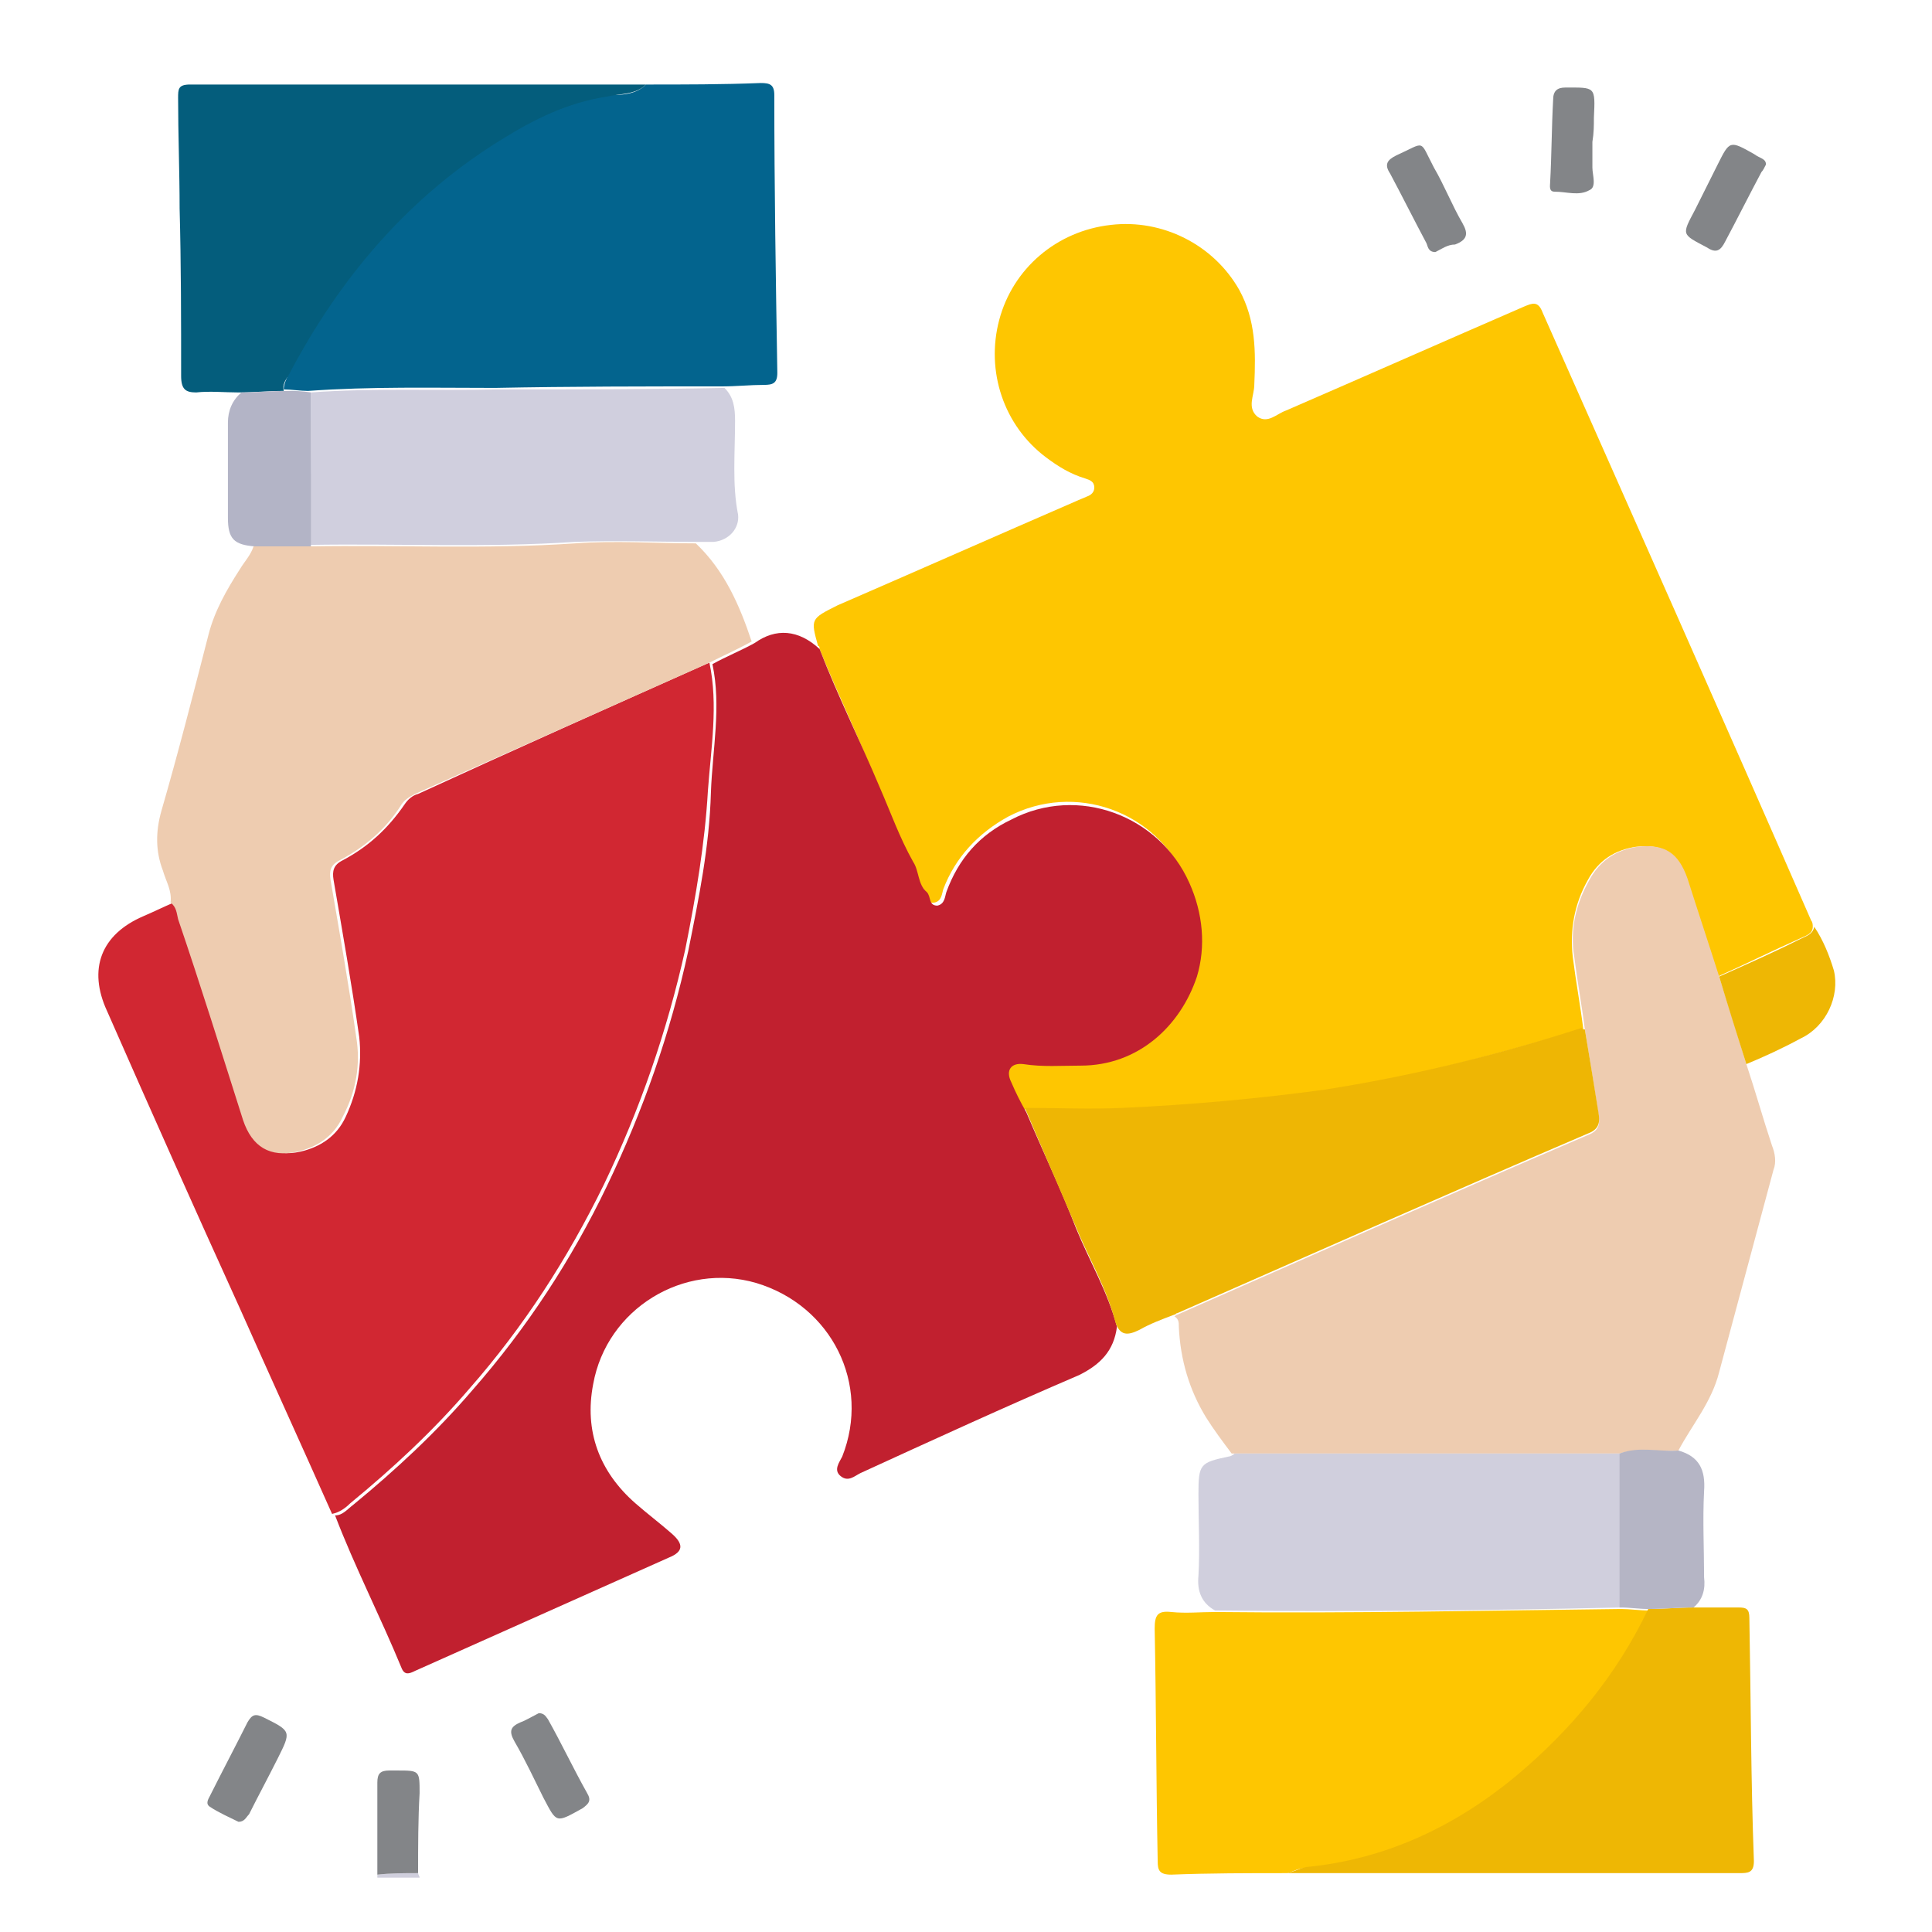 <svg xmlns="http://www.w3.org/2000/svg" xmlns:xlink="http://www.w3.org/1999/xlink" id="Layer_1" x="0px" y="0px" viewBox="0 0 128 128" style="enable-background:new 0 0 128 128;" xml:space="preserve"> <style type="text/css"> .st0{fill:#D0CFDD;} .st1{fill:#FEC601;} .st2{fill:#C1202F;} .st3{fill:#D12732;} .st4{fill:#EECCB0;} .st5{fill:#03648E;} .st6{fill:#EEB604;} .st7{fill:#045D7C;} .st8{fill:#D0CFDE;} .st9{fill:#EEB704;} .st10{fill:#B5B5C5;} .st11{fill:#B3B4C6;} .st12{fill:#838588;} </style> <path class="st0" d="M27.7,124.1c0,0.1,0.1,0.2,0.1,0.3c-0.9,0-1.9,0-2.8,0c0-0.1,0-0.2,0-0.2C25.9,124.1,26.8,124.1,27.7,124.1z"></path> <path class="st1" d="M54.3,43c0-0.1,0-0.2-0.1-0.2c-0.5-1.8-0.5-1.8,1.3-2.7c5.3-2.3,10.5-4.6,15.8-6.9c0.2-0.1,0.5-0.2,0.7-0.3 c0.3-0.1,0.5-0.3,0.5-0.6c0-0.4-0.3-0.5-0.6-0.6c-1-0.3-1.8-0.8-2.6-1.4c-2.8-2.1-4-5.7-3.1-9.1c0.9-3.4,3.8-5.9,7.4-6.3 c3.4-0.4,6.8,1.3,8.5,4.3c1.1,2,1.1,4.1,1,6.3c0,0.7-0.5,1.5,0.2,2.1c0.7,0.5,1.3-0.2,1.9-0.4c5.3-2.3,10.5-4.6,15.8-6.9 c0.5-0.2,0.9-0.4,1.2,0.4C108.1,34,114.1,47.5,120,61c0.1,0.1,0.1,0.3,0.1,0.4c0,0.5-0.5,0.6-0.9,0.8c-1.8,0.8-3.6,1.7-5.4,2.5 c-0.7-2.2-1.4-4.3-2.1-6.5c-0.6-1.7-1.5-2.3-3.3-2.1c-1.4,0.2-2.5,0.9-3.2,2.2c-0.9,1.6-1.2,3.3-1,5.1c0.2,1.6,0.5,3.2,0.7,4.8 c-0.1,0-0.2,0-0.2,0c-5.6,1.7-11.3,3.2-17.1,4.1c-4.4,0.7-8.8,1-13.3,1.2c-2.2,0.1-4.3,0-6.5,0c-0.3-0.7-0.7-1.3-1-2 c-0.4-0.8,0-1.3,0.8-1.2c1.3,0.2,2.5,0.1,3.8,0.1c3.8-0.1,6.6-2.6,7.7-5.9c0.6-2,0.5-4.1-0.5-6.2c-2-4.6-7.4-6.5-11.8-4.2 c-2,1.1-3.5,2.7-4.3,4.8c-0.1,0.3-0.1,0.8-0.6,0.9c-0.7,0.1-0.5-0.6-0.7-0.9c-0.6-0.6-0.5-1.4-0.9-2c-0.9-1.5-1.6-3.2-2.2-4.9 C57,49,55.5,46,54.3,43z"></path> <path class="st2" d="M54.3,43c1.2,3.1,2.7,6.1,4,9.2c0.7,1.6,1.3,3.3,2.2,4.9c0.4,0.6,0.3,1.5,0.9,2c0.3,0.3,0.1,0.9,0.7,0.9 c0.5-0.1,0.5-0.6,0.6-0.9c0.8-2.2,2.2-3.8,4.3-4.8c4.4-2.3,9.8-0.3,11.8,4.2c0.9,2,1.1,4.2,0.5,6.2c-1.1,3.3-3.9,5.9-7.7,5.9 c-1.3,0-2.5,0.1-3.8-0.1c-0.8-0.1-1.2,0.4-0.8,1.2c0.3,0.7,0.6,1.3,1,2c1.1,2.6,2.3,5.1,3.3,7.7c0.9,2.2,2.1,4.2,2.7,6.5 c-0.2,1.6-1.1,2.5-2.5,3.2c-4.9,2.1-9.7,4.3-14.5,6.5c-0.4,0.2-0.8,0.6-1.3,0.2c-0.5-0.4-0.1-0.9,0.1-1.3c1.9-4.8-0.7-10-5.7-11.5 c-4.8-1.4-9.9,1.7-10.8,6.7c-0.6,3.1,0.4,5.8,2.8,7.9c0.8,0.7,1.6,1.3,2.4,2c0.8,0.7,0.8,1.2-0.2,1.6c-5.6,2.5-11.2,5-16.8,7.5 c-0.4,0.2-0.7,0.3-0.9-0.2c-1.4-3.4-3.1-6.7-4.4-10.1c0.5,0,0.8-0.4,1.2-0.7c2.8-2.3,5.5-4.8,7.9-7.6c3.6-4.1,6.6-8.7,8.9-13.5 c2.4-5,4.2-10.1,5.4-15.6c0.7-3.5,1.4-6.9,1.5-10.5c0.1-2.8,0.7-5.7,0.1-8.5c0.9-0.5,1.9-0.9,2.8-1.4C51.4,41.6,52.9,41.7,54.3,43z"></path> <path class="st3" d="M47,43.9c0.6,2.8,0.1,5.7-0.1,8.5c-0.2,3.5-0.8,7-1.5,10.5c-1.2,5.4-3,10.6-5.4,15.6c-2.4,4.9-5.3,9.4-8.9,13.5 c-2.4,2.8-5.1,5.3-7.9,7.6c-0.3,0.3-0.7,0.6-1.2,0.7c-2-4.5-4.1-9.1-6.1-13.6C12.9,80.1,10,73.6,7.1,67c-1.3-2.8-0.4-5.1,2.4-6.3 c0.7-0.3,1.3-0.6,2-0.9c0.4,0.3,0.4,0.7,0.5,1.1c1.4,4.4,2.8,8.9,4.3,13.3c0.6,1.7,1.8,2.5,3.6,2.1c1.3-0.3,2.4-1,3-2.3 c0.8-1.7,1.1-3.5,0.9-5.3c-0.5-3.5-1.1-6.9-1.7-10.4c-0.1-0.6,0-1,0.6-1.3c1.7-0.9,3-2.1,4.1-3.7c0.2-0.3,0.5-0.6,0.9-0.7 C34,49.7,40.5,46.8,47,43.9z"></path> <path class="st4" d="M105,68.2c-0.2-1.6-0.5-3.2-0.7-4.8c-0.3-1.8,0.1-3.5,1-5.1c0.7-1.3,1.8-2,3.2-2.2c1.8-0.2,2.7,0.4,3.3,2.1 c0.7,2.2,1.4,4.3,2.1,6.5c0.6,1.9,1.2,3.8,1.8,5.8c0.6,1.8,1.1,3.6,1.7,5.4c0.2,0.5,0.3,1.1,0.1,1.6c-1.2,4.5-2.4,8.9-3.6,13.4 c-0.5,2-1.8,3.5-2.7,5.2c-1.3,0.1-2.6-0.2-3.9,0.2c-8.6,0-17.1,0-25.7,0c-0.6-0.8-1.2-1.6-1.7-2.4c-1.1-1.8-1.7-3.8-1.8-6 c0-0.3,0-0.5-0.3-0.7c0.1,0,0.1-0.1,0.2-0.1c9.1-4,18.1-8,27.2-11.9c0.8-0.3,0.8-0.8,0.7-1.4C105.6,71.9,105.3,70,105,68.2z"></path> <path class="st4" d="M47,43.9c-6.5,2.9-13,5.8-19.5,8.7c-0.4,0.2-0.7,0.4-0.9,0.7c-1,1.6-2.4,2.8-4.1,3.7c-0.6,0.3-0.7,0.7-0.6,1.3 c0.6,3.5,1.2,6.9,1.7,10.4c0.3,1.8,0,3.6-0.9,5.3c-0.6,1.3-1.7,2-3,2.3c-1.8,0.4-3-0.3-3.6-2.1c-1.4-4.4-2.8-8.9-4.3-13.3 c-0.1-0.4-0.1-0.8-0.5-1.1c0.1-0.8-0.3-1.4-0.5-2.1c-0.5-1.3-0.5-2.6-0.1-4c1.1-3.8,2.1-7.7,3.1-11.6c0.4-1.6,1.2-3,2.1-4.4 c0.3-0.5,0.7-0.9,0.9-1.5c1.2,0,2.5,0,3.7,0c5.9-0.1,11.7,0.2,17.6-0.2c2.7-0.2,5.3,0,8,0c1.9,1.8,2.9,4.1,3.7,6.5 C48.9,43,48,43.4,47,43.9z"></path> <path class="st5" d="M42.8,5.6c2.5,0,5.1,0,7.6-0.1c0.6,0,0.9,0.1,0.9,0.8c0,6.1,0.1,12.3,0.2,18.4c0,0.7-0.3,0.8-0.9,0.8 c-0.9,0-1.8,0.1-2.8,0.1c-5,0-10,0-15,0.1c-4.1,0-8.2-0.1-12.4,0.2c-0.5,0-1.1-0.1-1.6-0.1c0-0.4,0.2-0.7,0.3-1 c3.3-6.5,7.9-11.9,14.2-15.7c2.1-1.3,4.3-2.5,6.9-2.8C41.1,6.3,42.1,6.3,42.8,5.6z"></path> <path class="st1" d="M85.3,124.1c-2.6,0-5.2,0-7.7,0.1c-0.8,0-0.9-0.3-0.9-0.9c-0.1-5.1-0.1-10.3-0.2-15.4c0-0.9,0.2-1.2,1.1-1.1 c1,0.1,1.9,0,2.9,0c9,0.1,18-0.1,26.9-0.2c0.6,0,1.2,0.1,1.9,0.1c-2,4.4-5,8.1-8.8,11.1c-4.1,3.3-8.6,5.5-13.9,6 C86.1,123.7,85.7,124,85.3,124.1z"></path> <path class="st6" d="M105,68.2c0.3,1.8,0.6,3.6,0.9,5.5c0.1,0.6,0.1,1.1-0.7,1.4c-9.1,3.9-18.1,7.9-27.2,11.9 c-0.1,0-0.1,0.1-0.2,0.1c-0.8,0.3-1.6,0.6-2.3,1c-0.8,0.4-1.3,0.4-1.6-0.5c-0.6-2.3-1.8-4.3-2.7-6.5c-1.1-2.6-2.2-5.1-3.3-7.7 c2.2,0,4.3,0.1,6.5,0c4.4-0.2,8.9-0.6,13.3-1.2c5.8-0.9,11.5-2.3,17.1-4.1C104.8,68.2,104.9,68.2,105,68.2z"></path> <path class="st7" d="M42.8,5.6c-0.7,0.7-1.8,0.6-2.6,0.8c-2.6,0.4-4.8,1.5-6.9,2.8c-6.2,3.8-10.8,9.2-14.2,15.7 c-0.2,0.3-0.4,0.6-0.3,1c-1,0-2,0.1-3,0.1c-0.9,0-1.9-0.1-2.8,0C12.3,26,12,25.8,12,24.9c0-3.7,0-7.4-0.1-11.1 c0-2.4-0.1-4.9-0.1-7.3c0-0.6,0-0.9,0.8-0.9C22.7,5.6,32.8,5.6,42.8,5.6z"></path> <path class="st8" d="M20.6,26c4.1-0.3,8.2-0.1,12.4-0.2c5,0,10,0,15-0.1c0.6,0.6,0.7,1.3,0.7,2.2c0,2.1-0.2,4.2,0.2,6.2 c0.1,0.9-0.6,1.7-1.6,1.8c-0.4,0-0.8,0-1.2,0c-2.7,0-5.3-0.1-8,0c-5.9,0.4-11.7,0.1-17.6,0.2C20.6,32.8,20.6,29.4,20.6,26z"></path> <path class="st0" d="M107.4,106.5c-9,0.2-18,0.3-26.9,0.2c-0.9-0.5-1.2-1.3-1.1-2.3c0.1-1.8,0-3.6,0-5.4c0-2,0.1-2.1,2-2.5 c0.1,0,0.3-0.1,0.4-0.2c8.6,0,17.1,0,25.7,0C107.4,99.7,107.4,103.1,107.4,106.5z"></path> <path class="st9" d="M85.3,124.1c0.4-0.1,0.8-0.3,1.2-0.4c5.3-0.5,9.9-2.7,13.9-6c3.7-3.1,6.7-6.7,8.8-11.1c1,0,2-0.1,3-0.1 c1,0,2,0,3,0c0.5,0,0.7,0.1,0.7,0.7c0.1,5.4,0.1,10.7,0.3,16.1c0,0.8-0.4,0.8-1,0.8c-5.5,0-11,0-16.5,0 C94.3,124.1,89.8,124.1,85.3,124.1z"></path> <path class="st10" d="M112.2,106.5c-1,0-2,0.1-3,0.1c-0.6,0-1.2-0.1-1.9-0.1c0-3.4,0-6.8,0-10.2c1.3-0.5,2.6-0.1,3.9-0.2 c1.4,0.4,1.8,1.3,1.7,2.7c-0.1,1.9,0,3.8,0,5.7C113,105.3,112.8,106,112.2,106.5z"></path> <path class="st11" d="M20.6,26c0,3.4,0,6.8,0,10.2c-1.2,0-2.5,0-3.7,0c-1.4-0.1-1.8-0.5-1.8-1.9c0-2.1,0-4.2,0-6.3 c0-0.8,0.3-1.5,0.9-2c1,0,2-0.1,3-0.1C19.5,25.9,20,25.9,20.6,26z"></path> <path class="st9" d="M115.7,70.5c-0.6-1.9-1.2-3.8-1.8-5.8c1.8-0.8,3.6-1.6,5.4-2.5c0.4-0.2,0.8-0.3,0.9-0.8c0.6,0.9,1,1.9,1.3,2.9 c0.4,1.7-0.5,3.7-2.2,4.5C118,69.5,116.9,70,115.7,70.5z"></path> <path class="st12" d="M105.5,9.4c0,0.5,0,1.1,0,1.7c0,0.5,0.3,1.3-0.2,1.5c-0.7,0.4-1.5,0.1-2.3,0.1c-0.4,0-0.3-0.4-0.3-0.6 c0.1-1.8,0.1-3.7,0.2-5.5c0-0.6,0.3-0.8,0.8-0.8c2,0,2-0.1,1.9,2C105.6,8.3,105.6,8.8,105.5,9.4z"></path> <path class="st12" d="M117,10.9c-0.1,0.2-0.2,0.4-0.3,0.5c-0.8,1.5-1.6,3.1-2.4,4.6c-0.3,0.6-0.6,0.8-1.2,0.4 c-1.7-0.9-1.7-0.8-0.8-2.5c0.5-1,1-2,1.5-3c0.8-1.6,0.8-1.6,2.4-0.7C116.6,10.5,117,10.5,117,10.9z"></path> <path class="st12" d="M15.8,120.7c-0.6-0.3-1.3-0.6-1.9-1c-0.3-0.2-0.1-0.5,0-0.7c0.8-1.6,1.7-3.3,2.5-4.9c0.3-0.5,0.5-0.6,1.1-0.3 c1.8,0.9,1.8,0.9,0.9,2.7c-0.6,1.2-1.3,2.5-1.9,3.7C16.3,120.4,16.2,120.7,15.8,120.7z"></path> <path class="st12" d="M35.7,113.5c0.4,0,0.5,0.3,0.6,0.4c0.9,1.6,1.7,3.3,2.6,4.9c0.3,0.5,0.1,0.7-0.3,1c-1.8,1-1.7,1-2.6-0.7 c-0.6-1.2-1.2-2.5-1.9-3.7c-0.4-0.7-0.3-1,0.4-1.3C34.8,114,35.3,113.7,35.7,113.5z"></path> <path class="st12" d="M95.1,16.7c-0.5,0-0.5-0.4-0.6-0.6c-0.8-1.5-1.6-3.1-2.4-4.6c-0.4-0.6-0.2-0.9,0.4-1.2c2-0.9,1.5-1.1,2.5,0.8 c0.7,1.2,1.2,2.5,1.9,3.7c0.4,0.7,0.3,1.1-0.5,1.4C95.9,16.2,95.5,16.5,95.1,16.7z"></path> <path class="st12" d="M27.7,124.1c-0.9,0-1.8,0-2.7,0.1c0-2,0-4.1,0-6.1c0-0.6,0.2-0.8,0.8-0.8c0.2,0,0.3,0,0.5,0 c1.5,0,1.5,0,1.5,1.5C27.7,120.5,27.7,122.3,27.7,124.1z"></path> </svg>